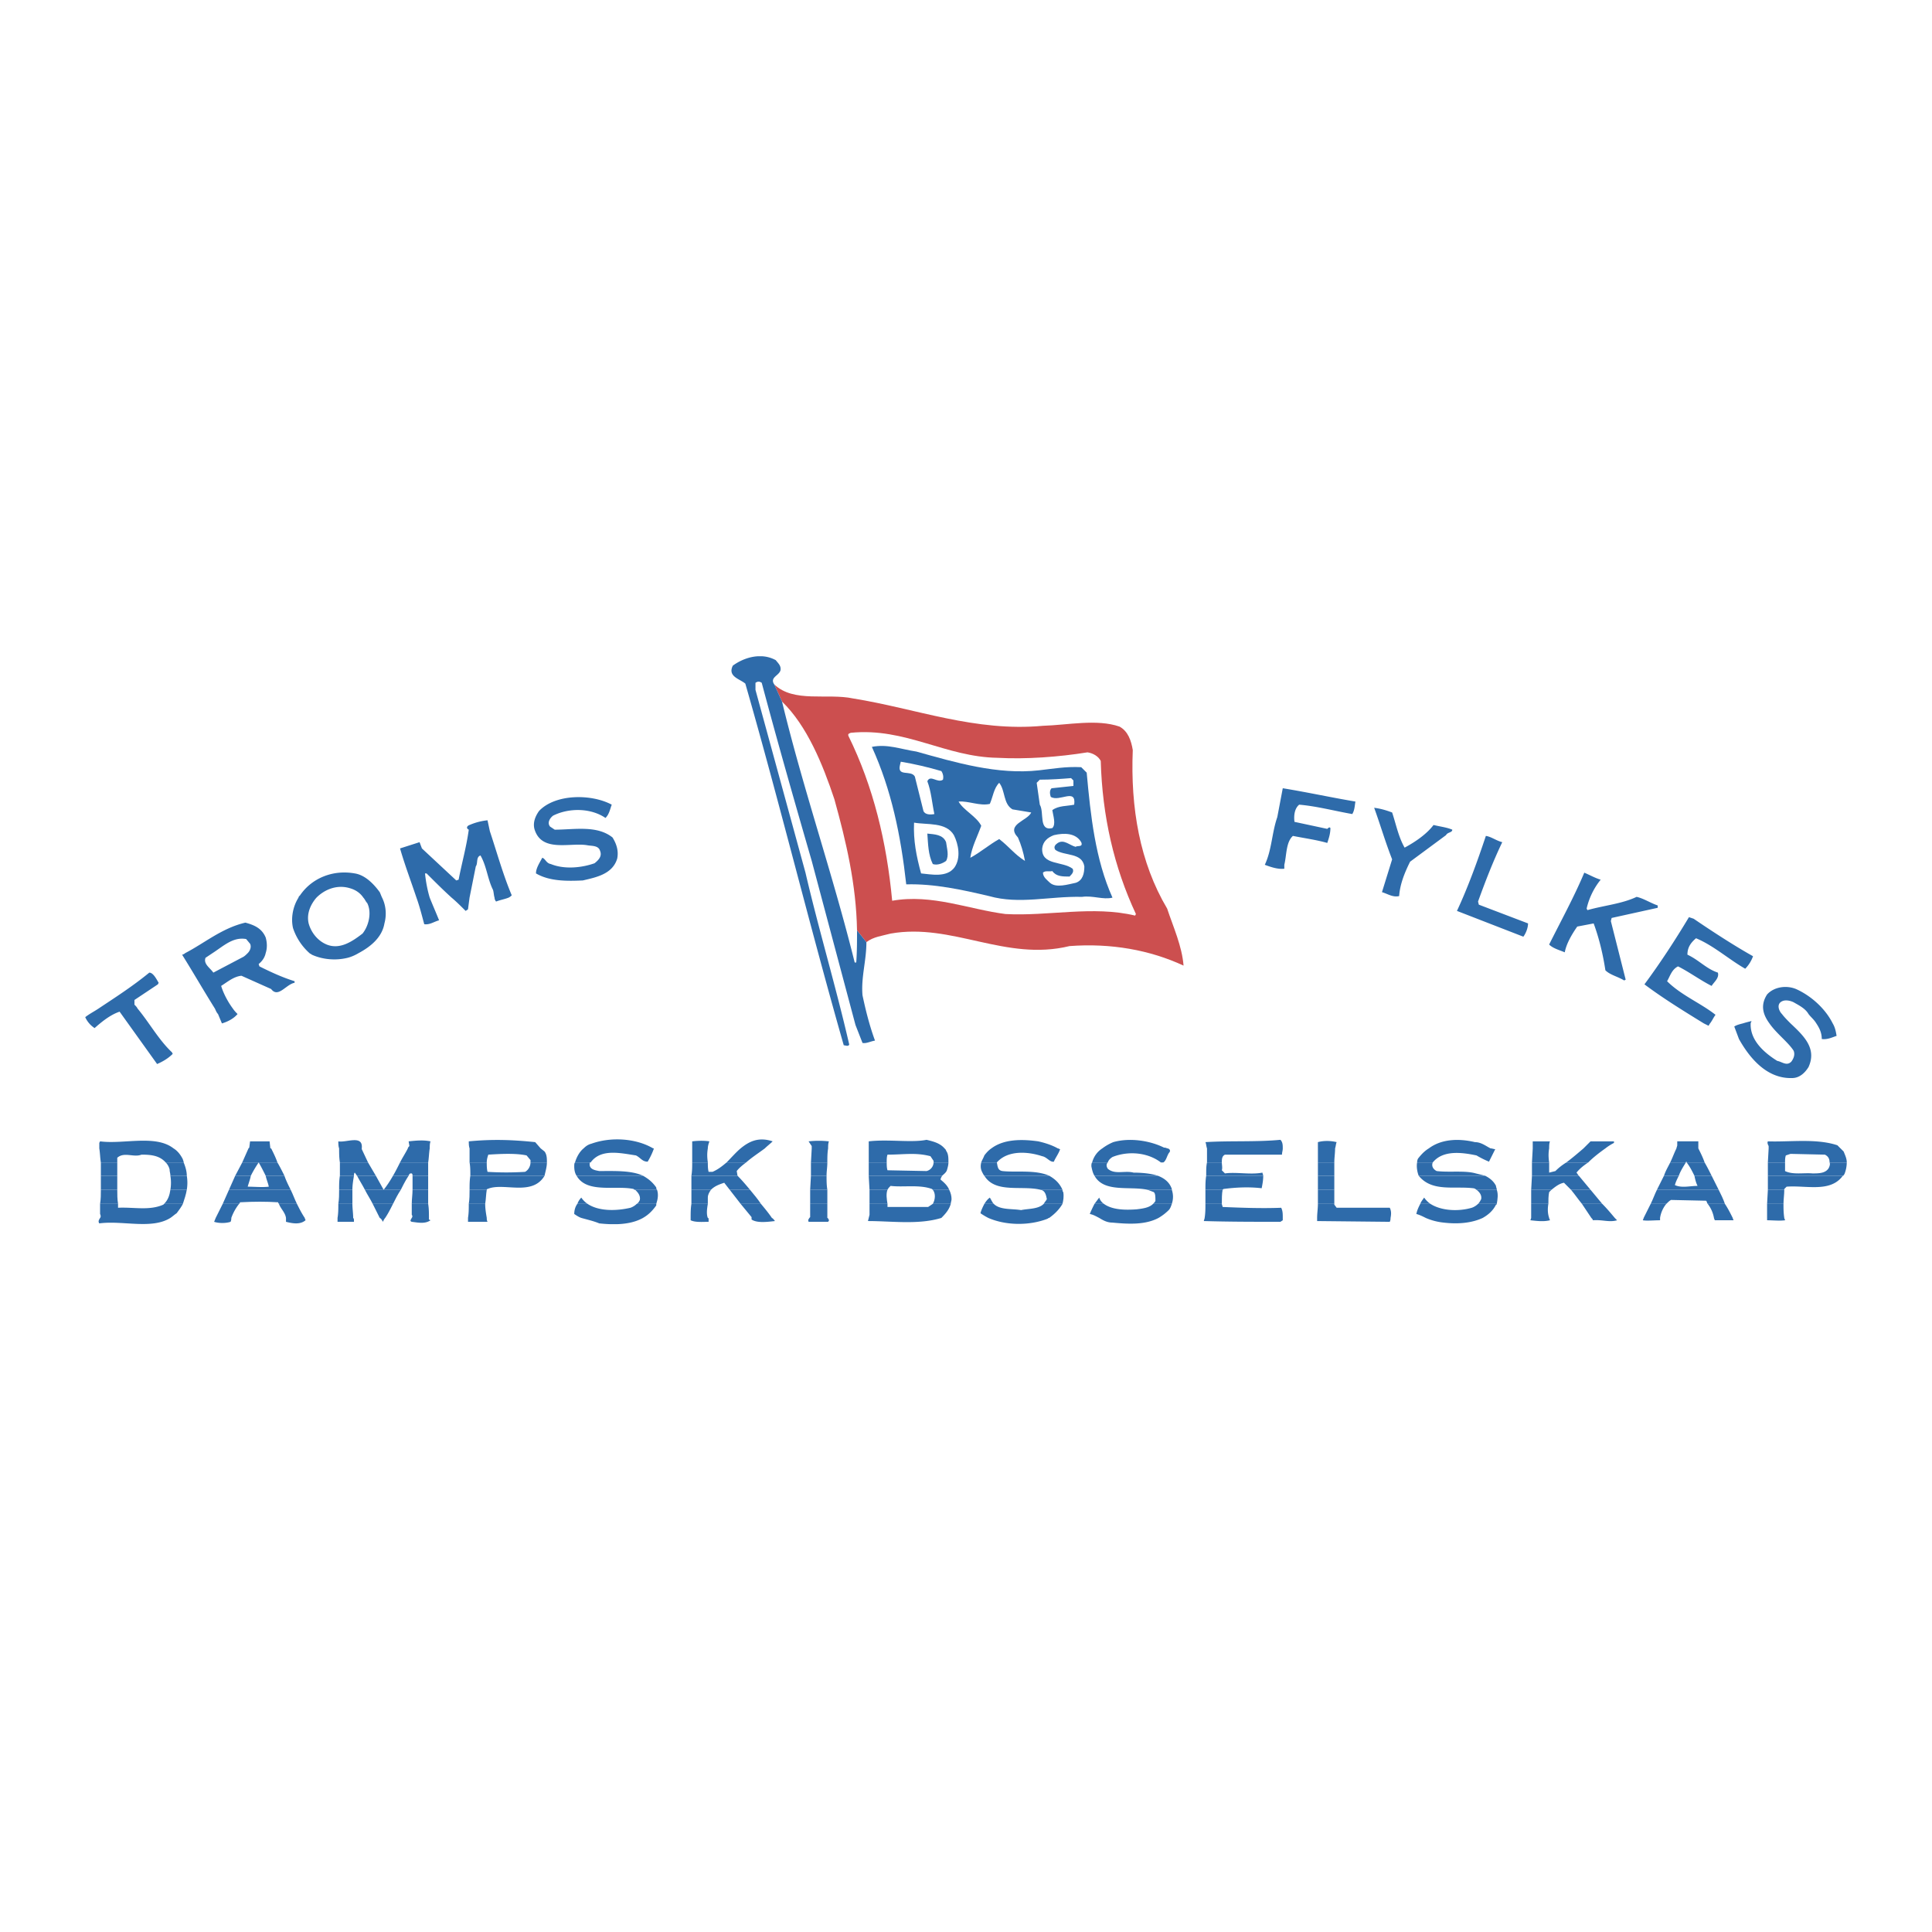 <svg xmlns="http://www.w3.org/2000/svg" width="2500" height="2500" viewBox="0 0 192.756 192.756"><g fill-rule="evenodd" clip-rule="evenodd"><path fill="#fff" d="M0 0h192.756v192.756H0V0z"/><path d="M77.245 68.281l.779 1.714c2.494 2.416 4.053 6.235 5.222 9.742 1.169 4.208 2.182 8.495 2.26 13.093l.935 1.17c.702-.545 1.559-.623 2.416-.857 6.157-1.091 11.458 2.806 17.848 1.248 4.131-.312 8.027.389 11.379 1.948-.156-1.948-1.014-3.819-1.637-5.689-2.729-4.598-3.664-10.054-3.43-15.821-.156-.935-.467-1.871-1.324-2.338-2.262-.779-5.145-.156-7.639-.078-6.781.624-12.625-1.714-18.938-2.728-2.572-.547-5.923.466-7.871-1.404z" fill="#cc4f4f"/><path d="M99.535 75.607c2.805.156 6.078-.078 8.963-.546.545.078 1.09.39 1.324.857.156 5.533 1.324 10.6 3.508 15.275l-.078.156c-4.209-1.014-8.652.078-12.938-.156-3.664-.468-7.327-2.026-11.301-1.325-.546-5.845-1.871-11.379-4.365-16.445-.078-.233.078-.233.234-.312 5.456-.544 9.431 2.418 14.653 2.496z" fill="#fff"/><path d="M103.666 76.854c1.402-.156 2.648-.39 4.207-.312l.547.546c.389 4.287.857 8.651 2.572 12.47-.936.234-1.949-.233-3.041-.078-3.273-.078-6.234.78-9.273-.078-2.65-.624-5.456-1.247-8.262-1.169-.546-4.91-1.481-9.43-3.429-13.717 1.559-.312 2.883.234 4.442.467 3.897 1.091 8.106 2.338 12.237 1.871z" fill="#2e6baa"/><path d="M93.923 76.932c.156.234.234.545.156.857-.545.39-1.247-.545-1.559.156.39 1.013.468 2.182.702 3.273-.39.078-.936.078-1.091-.312l-.857-3.429c-.39-.701-1.792.078-1.48-1.169l.078-.312c1.401.234 2.726.546 4.051.936zM107.094 77.867v.546l-2.182.233c-.234.234-.156.624-.078.857.857.546 2.572-.935 2.338.779-.701.156-1.559.078-2.182.546.078.545.389 1.402 0 1.792-1.402.312-.779-1.559-1.248-2.338l-.311-2.182.311-.312c1.092 0 2.184-.078 3.119-.156l.233.235zM101.016 80.75l1.871.312c-.391.857-2.572 1.169-1.326 2.494.312.702.545 1.481.701 2.338-1.012-.624-1.559-1.403-2.572-2.183-1.09.624-1.869 1.325-2.883 1.871.156-1.091.701-2.104 1.092-3.195-.469-.936-1.793-1.559-2.261-2.416 1.013-.078 2.104.467 3.118.234.311-.702.389-1.559.934-2.104.624.779.39 2.104 1.326 2.649zM95.17 83.322c.468.936.702 2.26.078 3.196-.779 1.091-2.416.701-3.351.623-.468-1.714-.78-3.273-.702-5.066 1.325.234 3.196-.077 3.975 1.247z" fill="#fff"/><path d="M94.391 84.024c.078.623.312 1.325 0 1.871-.312.233-.857.467-1.325.312-.468-.935-.468-2.026-.546-3.04.702.078 1.559.078 1.871.857z" fill="#2e6baa"/><path d="M107.873 84.024c.234.546-.467.312-.545.468-.623-.156-1.168-.78-1.793-.39-.232.156-.467.39-.232.701.934.624 2.648.234 2.883 1.637 0 .701-.156 1.403-.857 1.637-.779.156-1.949.545-2.572 0-.232-.234-.701-.546-.701-1.013.234-.234.623-.078.936-.156.389.545 1.014.545 1.715.545.234-.233.467-.467.311-.779-1.012-.779-3.117-.312-3.039-2.027.078-.701.547-1.091 1.17-1.325 1.011-.234 2.179-.234 2.724.702z" fill="#fff"/><path d="M16.999 121.512c-1.871 1.17-4.754.234-7.092.545-.156-.232 0-.389.078-.545h7.014zm44.601.623h-.742c-.361-.012-.72-.041-1.071-.078-.546-.232-1.247-.389-1.792-.545h6.157c-.75.422-1.64.59-2.552.623zm-38.521-.623c0 .078 0 .234-.078.389-.468.156-1.169.156-1.637 0l.156-.389h1.559zm7.325 0c0 .078.078.156.078.234-.545.467-1.325.311-1.948.154v-.389h1.87v.001zm4.832 0c.078.078.078.156.078.234v.154h-1.637v-.389h1.559v.001zm3.196 0c-.078.078-.156.234-.234.389-.078-.154-.156-.311-.312-.389h.546zm4.364 0v.156l.156.078c-.545.389-1.247.232-1.871.154-.233-.076-.078-.232 0-.389h1.715v.001zm5.768 0c0 .156 0 .234.078.389h-1.948v-.389h1.87zm22.056 0c.078 0 .078.078.078.156v.232c-.546 0-1.325.078-1.792-.154v-.234h1.714zm6.39 0c.156.078.234.234.312.312-.701.076-1.792.232-2.338-.156v-.156h2.026zm5.534 0c.078 0 .078.078.078.078.078.156.156.078 0 .311h-1.948c-.078-.232 0-.232.078-.389h1.792zm11.379 0c-2.26.701-4.988.312-7.326.312l.078-.312h7.248zm10.755 0c-.078 0-.154.078-.154.078-1.793.701-4.131.701-5.924-.078h6.078zm10.912 0c-1.324.701-2.961.623-4.598.467-.547 0-.936-.232-1.326-.467h5.924zm12.392 0v.234l-.234.154c-2.572 0-5.145 0-7.639-.076 0-.078.078-.234.078-.312h7.795zm10.754 0c0 .078 0 .234-.078.389l-7.248-.076v-.312h7.326v-.001zm9.198 0c-1.17.545-2.572.623-3.896.467a6.007 6.007 0 0 1-1.793-.467h5.689zm6.625 0c0 .078.078.156.078.234-.625.154-1.248.078-1.949 0l.078-.234h1.793zm6.546 0l.232.234c-.779.232-1.48-.078-2.416 0 0-.078-.078-.156-.154-.234h2.338zm4.52 0v.234c-.623 0-1.324.078-1.715 0 0-.078.078-.156.078-.234h1.637zm7.248 0c0 .078.078.156.078.234h-1.871c0-.078-.078-.156-.078-.234h1.871zm5.145 0c0 .078.078.156.078.234-.547.078-1.248 0-1.793 0v-.234h1.715z" fill="#2e6baa"/><path d="M16.375 120.109l-.078.078c-1.402.623-2.961.232-4.52.311v-.389H9.985v1.012c.078.156.078.312 0 .391h7.014c.234-.156.39-.312.624-.467.234-.312.468-.625.624-.936h-1.872zm7.482 0a4.967 4.967 0 0 0-.779 1.402H21.52l.701-1.402h1.636zm5.768 0c.234.467.468.936.779 1.402h-1.871c-.078-.545-.545-.936-.701-1.402h1.793zm5.534 0c0 .467.078.936.078 1.402h-1.559c.078-.467.078-.936.078-1.402h1.403zm4.052 0c-.234.467-.468.936-.779 1.402h-.546l-.701-1.402h2.026zm3.507 0c.078.467.078.936.078 1.402h-1.715a.237.237 0 0 0 0-.312v-1.09h1.637zm5.69 0c0 .467.078.936.156 1.402h-1.871c.078-.467.078-.936.078-1.402h1.637zm10.21 0c1.169.779 2.961.701 4.286.389a1.71 1.71 0 0 0 .624-.389h1.948v.154c-.39.547-.779.936-1.325 1.248h-6.157c-.234-.078-.468-.234-.702-.391 0-.311.078-.701.312-1.012h1.014v.001zm12.002 0c-.078.467-.156 1.012 0 1.402h-1.714c0-.467 0-.936.078-1.402h1.636zm5.299 0c.39.467.779.936 1.091 1.402h-2.026v-.078l-1.091-1.324h2.026zm6.625 0v1.402h-1.792l.078-.078v-1.324h1.714zm10.522 0l-.468.311h-4.053v-.311h-1.793v1.09l-.078.312h7.248c.468-.467.78-.857.936-1.402h-1.792zm6.079 0c.623.623 1.793.467 2.729.623.701-.156 1.715-.078 2.26-.623h1.871c-.312.545-.779 1.012-1.326 1.402H98.6a6.813 6.813 0 0 1-.779-.467c.078-.312.232-.625.389-.936h.935v.001zm10.99 0c.857.623 2.182.623 3.273.545.623-.078 1.246-.156 1.637-.545h1.869c-.078.232-.156.467-.311.623a5.031 5.031 0 0 1-1.014.779h-5.924c-.311-.156-.545-.312-.936-.391.156-.389.312-.701.469-1.012h.937v.001zm11.767 0c0 .078.078.232.078.311 1.871.078 3.896.156 5.846.078.156.312.156.623.156 1.014h-7.795c.078-.467.078-.936.078-1.402h1.637v-.001zm11.223 0v.078l.234.311h5.299c.156.312.156.623.078 1.014h-7.326c0-.467.078-.936.078-1.402h1.637v-.001zm9.586 0c1.092.701 2.807.779 4.131.389.234-.078.469-.234.623-.389h1.871s0 .078-.078.078c-.311.623-.779 1.012-1.324 1.324h-5.689c-.312-.156-.623-.312-.936-.391.078-.389.234-.701.391-1.012h1.011v.001zm11.769 0c-.078.467-.078.936.078 1.402h-1.793v-1.402h1.715zm5.377 0c.469.467.857.936 1.248 1.402h-2.338l-.936-1.402h2.026zm6.391 0a2.89 2.89 0 0 0-.623 1.402h-1.637l.701-1.402h1.559zm5.846 0c.312.467.545.936.779 1.402h-1.871a3.213 3.213 0 0 0-.623-1.402h1.715zm5.845 0c0 .467 0 .857.078 1.402h-1.715v-1.402h1.637z" fill="#2e6baa"/><path d="M16.999 118.705c-.078.547-.234 1.014-.624 1.404h1.871c.156-.469.312-.936.39-1.404h-1.637zm12.002 0c.234.469.39.936.624 1.404h-1.792c-.078-.078-.078-.078-.078-.156-1.247-.078-2.338-.078-3.819 0 0 .078 0 .078-.078.156h-1.637l.624-1.404h6.156zm6.158 0v1.404h-1.403c.078-.469.078-.936.078-1.404h1.325zm3.117 0h1.715c-.312.469-.546.936-.779 1.404h-2.026c-.234-.469-.546-.936-.78-1.404h1.87zm4.442 0v1.404h-1.637c0-.469.078-.936.078-1.404h1.559zm5.846 0c-.078.469-.078.936-.156 1.404h-1.637c.078-.469.078-.936.078-1.404h1.715zm16.99 0c.156.469.078.936-.078 1.404h-1.948c.156-.078.233-.234.312-.391.078-.467-.234-.779-.468-1.014h2.182v.001zm5.378 0c-.156.234-.312.469-.312.779v.625h-1.637v-1.404h1.949zm3.897 0c.39.469.779.936 1.091 1.404h-2.026l-1.091-1.404h2.026zm7.715 0v1.404H80.83v-1.404h1.714zm10.522 0c.312.391.233 1.014 0 1.404h1.792c0-.156.078-.312.078-.469 0-.311-.078-.623-.233-.936h-1.637v.001zm12.938 0c0 .078 0 .156.078.234.078.469 0 .857-.078 1.17h-1.871c.078-.156.234-.312.312-.469-.078-.389-.156-.857-.625-.936h2.184v.001zm10.91 0c.156.469.156.936 0 1.404h-1.869c.076-.078.232-.234.232-.312 0-.389 0-.701-.156-.857-.232-.078-.389-.156-.623-.234h2.416v-.001zm5.066 0c-.078.391-.078.936-.078 1.404h-1.637v-1.404h1.715zm11.145 0v1.404h-1.637v-1.404h1.637zm16.211 0c.156.469.078.936 0 1.404h-1.871c.156-.156.234-.312.312-.469.078-.389-.156-.701-.467-.936h2.026v.001zm5.455 0l-.232.234c-.078.391-.078.779-.078 1.17h-1.715v-1.404h2.025zm3.898 0l1.168 1.404h-2.025c-.391-.469-.701-.936-1.092-1.404h1.949zm12.782 0c.234.469.467.936.623 1.404h-1.715c-.078-.078-.078-.234-.156-.312l-3.506-.078c-.156.078-.312.234-.469.391h-1.559c.234-.469.391-.936.623-1.404h6.159v-.001zm6.547 0c0 .469-.078.936-.078 1.404h-1.637l.078-1.404h1.637zM9.985 120.109c.078-.469.078-.936.078-1.404H11.7c0 .469 0 .936.078 1.404H9.985zm47.619 0c.078-.234.234-.469.39-.625.156.234.39.469.624.625h-1.014zm29.148 0v-1.404h1.793c-.156.391-.078.936 0 1.404h-1.793zm11.457 0c.156-.234.312-.469.547-.625.156.234.232.469.389.625h-.936zm10.99 0c.156-.234.311-.391.467-.625.078.234.234.469.469.625h-.936zm32.5 0c.078-.234.232-.391.389-.625.156.234.391.469.623.625h-1.012z" fill="#2e6baa"/><path d="M16.999 117.303a4.23 4.23 0 0 1 0 1.402h1.637a4.23 4.23 0 0 0 0-1.402h-1.637zm9.508 0c.078.391.234.701.312 1.092-.702.078-1.403 0-2.104 0 .078-.312.234-.701.312-1.092h-1.559l-.624 1.402h6.157c-.233-.467-.468-.934-.624-1.402h-1.87zm8.807 0c-.078.469-.156.936-.156 1.402h-1.325c0-.467 0-.934.078-1.402h1.403zm2.183 0l.779 1.402h-1.871c-.234-.467-.545-.934-.779-1.402h1.871zm3.273 0c-.312.469-.546.936-.779 1.402h-1.715c.312-.389.624-.855.936-1.402h1.558zm1.948 0v1.402H41.16v-1.402h1.558zm11.613 0c-1.247 2.105-4.131.623-5.689 1.324-.078 0-.078.078-.078.078h-1.715c0-.467 0-.934.078-1.402h7.404zm9.82 0c.546.312.936.623 1.325 1.17 0 .078 0 .154.078.232h-2.182c-.078 0-.078 0-.156-.078-1.792-.389-4.676.469-5.689-1.324h6.624zm9.431 0c.467.469.857.936 1.247 1.402h-2.026l-.546-.701c-.468.156-.935.312-1.325.701h-1.949v-1.402h4.599zm8.884 0c0 .469 0 .936.078 1.402H80.83l.078-1.402h1.558zm11.535 0c-.078.156-.156.234-.156.391.39.311.701.623.857 1.012h-1.637l-.078-.078c-1.247-.467-2.884-.154-4.131-.311-.156.156-.233.234-.312.389h-1.793l-.078-1.402h7.328v-.001zm10.677 0c.547.312 1.014.701 1.326 1.402h-2.184c-1.869-.467-4.52.391-5.611-1.402h6.469zm10.834 0c.623.234 1.168.623 1.402 1.324v.078h-2.416c-1.793-.389-4.363.312-5.299-1.402h6.313zm10.521 0c0 .469-.078.857-.156 1.248-1.324-.156-2.65-.078-3.818.076l-.078.078h-1.715c0-.467 0-.934.078-1.402h5.689zm7.092 0v1.402h-1.637v-1.402h1.637zm15.043 0c.467.234.857.547 1.09 1.014 0 .156.078.234.078.389h-2.025c-.078-.078-.234-.154-.312-.154-1.949-.234-4.131.389-5.455-1.248h6.624v-.001zm9.352 0c.391.469.779.936 1.17 1.402h-1.949c-.234-.232-.467-.467-.701-.701-.469.078-.857.391-1.248.701h-2.025l.078-1.402h4.675zm11.535 0c.078.391.156.701.312 1.014-.781 0-1.561.234-2.262-.078.078-.312.234-.623.391-.936h-1.48c-.234.469-.469.936-.703 1.402h6.158c-.234-.467-.469-.934-.701-1.402h-1.715zm14.808 0c-1.248 1.715-3.664.936-5.613 1.092l-.232.232v.078h-1.637v-1.402h7.482zm-173.8 1.402v-1.402H11.7v1.402h-1.637z" fill="#2e6baa"/><path d="M16.532 115.979c.156.156.312.389.39.701 0 .234.078.391.078.623h1.637c0-.467-.156-.936-.312-1.324h-1.793zm11.144 0c.234.389.468.857.702 1.324h-1.871c-.234-.467-.467-.936-.701-1.324-.312.467-.546.857-.779 1.324h-1.559l.702-1.324h3.506zm9.041 0l.779 1.324h-1.87c-.078-.078-.156-.232-.234-.311-.078.078-.078.232-.078.311h-1.403v-1.324h2.806zm6.001 0v1.324H41.16c0-.078 0-.156-.078-.232h-.156c-.078.076-.156.154-.156.232h-1.559c.233-.389.467-.857.701-1.324h2.806zm10.21 0c0 .389-.234.779-.546.936a29.926 29.926 0 0 1-3.741 0c-.078-.312-.078-.625-.078-.936h-1.715c.078.389.078.857.078 1.324h7.404c.078-.389.234-.857.234-1.324h-1.636zm6.001 0h-.078c-.156.701.546.779.936.857 1.48 0 3.195-.078 4.364.467h-6.625c-.156-.232-.234-.545-.234-.936 0-.156 0-.311.078-.389h1.559v.001zm11.691 0c0 .311 0 .623.078.936h.39c.545-.234.936-.547 1.403-.936h1.949c-.312.232-.702.545-.936.857l.078.467h-4.599c.078-.467.078-.936.078-1.324h1.559zm11.924 0c0 .467-.078.857-.078 1.324h-1.559v-1.324h1.637zm10.6 0a.914.914 0 0 1-.702.857l-3.896-.078c-.078-.234-.078-.547-.078-.779h-1.792v1.324h7.326c.156-.156.39-.311.468-.545.078-.234.156-.547.156-.779h-1.482zm6.313 0c.078.389.078.779.545.857 1.324.156 3.273-.156 4.676.467h-6.469c-.078-.078-.156-.232-.232-.389-.156-.312-.156-.625-.078-.936h1.558v.001zm11.066 0c-.156.156-.156.389 0 .623.701.623 1.715.156 2.572.391.779 0 1.715.078 2.416.311h-6.312c-.156-.232-.234-.545-.312-.936 0-.156 0-.311.078-.389h1.558zm5.534 0H115.825h.232zm5.845 0c0 .232.078.545 0 .779l.312.312c1.168-.156 2.57.154 3.74-.078 0 .078.078.232.078.311h-5.689v-.232c0-.391 0-.703.078-1.092h1.481zm11.223 0v1.324h-1.637v-1.324h1.637zm9.82 0c-.156.389.078.701.391.857 1.246.156 2.805-.078 3.896.234.311.076.623.154.936.232h-6.625c-.156-.389-.234-.936-.156-1.324h1.558v.001zm11.614 0v1.014l.623-.156a5.77 5.77 0 0 1 1.092-.857h2.182c-.467.311-.857.623-1.17 1.014.078.078.156.232.234.311h-4.676v-1.324h1.715v-.002zm13.716 0c.311.389.545.857.779 1.324h1.715c-.234-.467-.469-.936-.701-1.324h-1.793zm14.262 0c.078.156 0 .389-.078.545-.311.547-1.012.547-1.637.547-.857-.078-1.947.154-2.727-.234v-.857h-1.715v1.324h7.482c.076 0 .076-.078.154-.156a3.12 3.12 0 0 0 .234-1.168h-1.713v-.001zm-172.474 1.324v-1.324H11.7v1.324h-1.637zm155.953 0c.154-.467.389-.857.623-1.324h1.559c-.234.389-.545.857-.701 1.324h-1.481z" fill="#2e6baa"/><path d="M17.311 114.574c.39.234.701.625.935 1.092 0 .078.078.156.078.312h-1.792c-.624-.701-1.481-.779-2.416-.779-.779.311-1.715-.312-2.416.311v.469h-1.637c-.078-.469-.078-.936-.156-1.404h7.404v-.001zm9.664 0h.078c.233.469.467.936.623 1.404h-3.507l.623-1.404h2.183zm9.119 0v.078l.624 1.326h-2.806c-.078-.469-.078-.936-.078-1.404h2.26zm6.781 0c-.078.469-.078.936-.156 1.404h-2.806c.233-.469.545-.936.779-1.404h2.183zm11.066 0l.39.312c.234.312.234.701.234 1.092h-1.637v-.234l-.39-.467c-1.091-.234-2.572-.156-3.819-.078-.078.234-.155.467-.155.779h-1.715v-1.404h7.092zm11.224 0h.078c-.156.469-.39.936-.624 1.326-.546 0-.701-.391-1.169-.623-1.559-.234-3.507-.703-4.521.701H57.37c.156-.545.468-1.092.857-1.404h6.938zm5.455 0c-.078.469-.078.859 0 1.404h-1.559v-1.404h1.559zm5.689 0c-.624.469-1.247.859-1.87 1.404H72.49c.468-.469.936-1.014 1.403-1.404h2.416zm6.313 0c-.078.469-.078.936-.078 1.404h-1.636l.078-1.404h1.636zm11.613 0c.078.078.156.156.156.234.234.312.234.701.234 1.17h-1.481v-.156l-.312-.467c-1.481-.391-2.65-.156-4.287-.156-.078.234-.078.467-.078.779h-1.792v-1.404h7.56zm11.3 0c.078 0 .156.078.234.078-.156.469-.467.857-.623 1.248-.391.078-.701-.467-1.17-.545-1.402-.469-3.428-.625-4.52.623h-1.559c.078-.234.232-.469.311-.701.234-.312.469-.547.703-.703h6.624zm10.912 0c.156 0 .389.156.232.391-.232.234-.311.857-.623 1.014h-.232c-1.326-1.014-3.273-1.17-4.832-.545-.234.154-.391.311-.469.545h-1.559a2.374 2.374 0 0 1 1.014-1.404h6.469v-.001zm11.535 0c0 .234-.078.391-.078.625h-5.689c-.312.156-.312.467-.312.779h-1.48v-1.404h7.559zm5.221 0c0 .469-.078.936-.078 1.404h-1.637v-1.404h1.715zm15.51 0c.156 0 .312.078.467.078l-.623 1.248a9.526 9.526 0 0 1-1.246-.623c-1.482-.312-3.352-.547-4.365.701h-1.559c0-.234.078-.391.156-.469.311-.389.623-.701 1.014-.936h6.156v.001zm5.846 0c-.078.469-.078.859 0 1.404h-1.715l.078-1.404h1.637zm5.611 0c-.545.391-1.17.859-1.715 1.404h-2.182c.623-.469 1.168-.936 1.715-1.404h2.182zm9.273 0c.234.469.469.936.625 1.404h-1.793v-.078s-.078 0-.078.078h-1.559c.232-.469.389-.936.623-1.404h2.182zm14.186 0l.311.312c.156.391.312.701.312 1.092h-1.715c0-.391-.156-.623-.467-.779l-3.43-.078-.467.156c-.078.232-.078.467-.078.701h-1.715l.078-1.404h7.171z" fill="#2e6baa"/><path d="M9.907 114.574v-.545l.078-.156c2.338.312 5.533-.701 7.326.701H9.907zm14.885 0l.078-.076.078-.625h1.948l.078.701h-2.182zm9.041 0c-.078-.232-.078-.467-.078-.701.779.156 2.494-.701 2.338.701h-2.26zm6.859 0c0-.076.078-.154.156-.232l-.078-.469c.702-.076 1.48-.154 2.182 0-.078.234-.078.469-.078.701h-2.182zm6.157 0c-.078-.232-.078-.467-.078-.701 2.416-.232 4.365-.154 6.625.078l.545.623h-7.092zm11.379 0c.233-.232.467-.389.779-.467 1.948-.701 4.442-.545 6.157.467h-6.936zm10.833 0v-.701c.624-.076 1.247-.076 1.715 0-.078.234-.156.469-.156.701h-1.559zm4.832 0c.857-.701 1.792-1.168 3.195-.701-.233.234-.545.469-.779.701h-2.416zm7.092 0v-.232l-.312-.469a9.03 9.03 0 0 1 2.026 0c-.078.234-.078.469-.078.701h-1.636zm5.69 0v-.701c1.949-.232 4.287.156 5.767-.154.624.154 1.325.311 1.793.855h-7.56zm12.237 0c1.246-.934 3.039-.934 4.676-.701.701.156 1.402.391 1.947.701h-6.623zm11.067 0a5.037 5.037 0 0 1 1.09-.623c1.637-.467 3.664-.154 5.066.547.078 0 .156 0 .312.076h-6.468zm10.443 0c-.078-.232-.078-.467-.156-.623 2.416-.154 5.066 0 7.482-.232.234.232.234.545.234.855h-7.56zm11.066 0v-.623c.547-.154 1.248-.154 1.871 0-.078.156-.078.391-.156.623h-1.715zm11.069 0c1.246-.934 2.961-1.012 4.598-.623.623 0 1.092.391 1.559.623h-6.157zm10.365 0v-.701h1.715c-.078.234-.078.469-.078.701h-1.637zm5.066 0l.701-.701h2.338v.156a5.214 5.214 0 0 0-.857.545h-2.182zm9.274 0c0-.076.078-.232.078-.311v-.391h2.104v.701h-2.182v.001zm9.197 0v-.232c-.078-.156-.156-.312-.078-.469 2.182.078 4.832-.311 6.936.391l.312.311h-7.17v-.001zM86.441 94l-.935-1.169c0 1.091 0 2.104-.078 3.195h-.156c-2.182-8.806-5.144-17.301-7.248-26.03l-.779-1.714c-.468-.702.468-.857.624-1.403.078-.468-.234-.701-.468-1.013a3.182 3.182 0 0 0-1.363-.39H75.6c-.902.053-1.79.425-2.486.935-.546 1.092.702 1.325 1.247 1.793 3.429 11.924 6.391 24.083 9.82 36.084.156 0 .468.156.546-.078-1.325-5.766-3.04-11.456-4.365-17.146l-4.988-18.237v-.702c.234-.156.39-.156.624 0 1.559 5.846 3.273 11.847 4.988 17.77l4.365 16.367.701 1.793c.39.076.779-.156 1.247-.234-.546-1.48-.935-3.039-1.247-4.521-.156-1.792.389-3.429.389-5.3zM13.726 100.625c1.169 1.402 2.104 3.117 3.429 4.363l.078.156c-.468.469-1.013.779-1.559 1.014l-3.741-5.223c-.935.312-1.792 1.014-2.494 1.637a2.515 2.515 0 0 1-.935-1.09c.39-.312.857-.547 1.325-.857 1.637-1.092 3.352-2.182 5.066-3.586.39 0 .701.623.935 1.014l-.078.156-2.338 1.559v.467c.156.156.234.234.312.39zm16.055-11.068c0-.078.078-.156.156-.233 1.169-1.715 3.273-2.572 5.455-2.183 1.013.156 1.871 1.014 2.494 1.871.078.156.156.39.234.545.39.779.468 1.715.234 2.572-.234 1.403-1.403 2.338-2.572 2.961-.39.234-.78.39-1.091.468-1.247.312-2.572.156-3.585-.312-.078-.078-.156-.078-.234-.156a5.814 5.814 0 0 1-1.637-2.494c-.234-1.012 0-2.181.546-3.039zm6.469 0c-.312-.468-.779-.779-1.325-.935-1.247-.39-2.494.078-3.351.935-.546.624-1.014 1.559-.78 2.572.234.857.857 1.714 1.792 2.104 1.325.545 2.572-.312 3.585-1.092.624-.779.936-2.104.468-3.039-.156-.155-.234-.389-.389-.545zm5.299 0c-.545-1.637-1.169-3.273-1.637-4.91l1.948-.623.234.623 3.429 3.196.234-.078c.312-1.637.779-3.273 1.013-4.988-.312-.156-.156-.39.078-.468a6.03 6.03 0 0 1 1.792-.468l.234 1.092c.701 2.104 1.325 4.364 2.182 6.391a1.059 1.059 0 0 1-.312.233c-.39.156-.857.234-1.247.39a.596.596 0 0 1-.156-.39c-.078-.233-.078-.545-.156-.779-.545-1.091-.623-2.338-1.247-3.429-.468.156-.233.779-.468 1.091l-.623 3.117-.156 1.169-.234.156c-.468-.468-.936-.935-1.403-1.325-.857-.779-1.559-1.48-2.494-2.416h-.156c.078.779.234 1.637.468 2.416.312.779.623 1.481.935 2.26-.546.156-.935.468-1.481.39-.231-.857-.465-1.792-.777-2.65zm19.485-9.274c-.156.39-.234.936-.624 1.325-1.481-1.014-3.663-1.014-5.222-.234-.312.234-.624.701-.312 1.091l.468.312c1.948 0 4.208-.468 5.768.779.389.624.623 1.325.467 2.104-.467 1.559-2.104 1.87-3.429 2.182-1.637.078-3.352.078-4.676-.702 0-.545.39-1.091.624-1.559.312.078.39.545.857.624 1.325.545 3.04.39 4.364-.078.39-.312.779-.701.545-1.247-.156-.546-.857-.468-1.247-.546-1.715-.312-4.599.779-5.3-1.637-.156-.624.078-1.247.468-1.792 1.637-1.713 5.222-1.713 7.249-.622zM18.48 95.091c1.948-1.013 3.663-2.494 6.001-3.04.857.234 1.637.546 2.026 1.481.156.545.156 1.091 0 1.559-.078.39-.312.78-.701 1.091l.078.234c1.091.545 2.26 1.092 3.507 1.48v.156c-.857.156-1.637 1.559-2.338.623l-2.962-1.324c-.779.078-1.403.623-2.026 1.014.234.779.702 1.637 1.169 2.26.156.232.312.389.467.545-.39.467-1.013.779-1.559.936l-.39-.936c-.156-.156-.234-.389-.312-.545-1.169-1.871-2.104-3.508-3.273-5.378.079 0 .235-.078.313-.156zm6.235 0c.234-.234.39-.624.234-.935l-.39-.468c-1.325-.234-2.26.702-3.352 1.403l-.701.468c-.234.623.468 1.014.779 1.48l2.962-1.558c.156-.078.312-.234.468-.39zM170.613 102.105c-.078.078-.078.156-.156.234l-.467-.234c-2.027-1.248-4.053-2.494-5.924-3.896 1.559-2.105 3.039-4.365 4.441-6.703l.469.156c1.715 1.169 3.975 2.65 5.924 3.741a3.43 3.43 0 0 1-.779 1.248c-1.637-.936-3.195-2.339-4.91-3.041-.547.468-.857.936-.857 1.637 1.168.546 1.869 1.404 3.039 1.792.156.545-.391.936-.623 1.326-1.092-.547-2.262-1.404-3.352-1.949-.623.312-.779.936-1.092 1.48 1.404 1.402 3.352 2.182 4.832 3.352-.232.313-.31.545-.545.857zm3.274 0c.234-.078.545-.156.857-.234 0 .078-.078.156-.078.234-.078 1.715 1.402 2.961 2.65 3.74.467.078.934.547 1.402.078.234-.311.389-.701.234-1.09-.547-.857-1.715-1.715-2.416-2.729-.625-.857-.936-1.793-.234-2.885.701-.777 1.947-.934 2.883-.545 1.404.623 2.885 1.871 3.664 3.43.234.389.311.779.389 1.246-.467.156-.936.391-1.48.312 0-.623-.234-1.092-.545-1.559-.234-.391-.545-.623-.779-.936-.312-.545-.936-.857-1.48-1.168-.312-.156-.703-.234-1.014-.156-.779.232-.469 1.012-.156 1.324.234.312.545.623.857.936 1.324 1.246 2.65 2.494 1.793 4.365-.391.623-.936 1.09-1.637 1.09-2.494.078-4.209-1.947-5.301-3.896l-.467-1.246c.235-.154.545-.232.858-.311zM135.23 79.971c-.078.467-.078.857-.312 1.247-1.793-.312-3.508-.78-5.299-.936-.469.39-.547 1.091-.469 1.715l3.273.701c.078-.078.234-.233.312-.078 0 .545-.156 1.013-.312 1.481-1.092-.312-2.26-.468-3.43-.702-.701.624-.623 1.948-.857 2.883v.39c-.623.078-1.324-.156-1.947-.39.701-1.48.701-3.195 1.246-4.754l.547-2.884c2.416.392 4.911.938 7.248 1.327zm3.663 1.091c.391 1.169.623 2.416 1.246 3.508 1.014-.546 2.184-1.325 2.885-2.261.623.156 1.324.234 1.871.468 0 .312-.469.234-.625.545l-3.584 2.65c-.547 1.091-1.014 2.26-1.092 3.429-.623.156-1.168-.234-1.715-.39l1.014-3.273c-.701-1.793-1.168-3.43-1.793-5.145.625.079 1.17.236 1.793.469zm10.988 2.962c-.934 1.948-1.713 3.975-2.416 5.923l.078.312 4.91 1.87c0 .468-.232 1.013-.467 1.325l-6.625-2.572c1.092-2.338 2.027-4.91 2.885-7.482.545.078 1.012.468 1.635.624zm9.82 3.741a7.111 7.111 0 0 0-1.402 2.884l.078.156c1.637-.468 3.43-.623 4.91-1.325.701.156 1.402.624 2.104.857v.234l-4.598 1.014-.078.312 1.48 5.845-.154.078c-.625-.389-1.404-.545-1.871-1.014-.234-1.558-.623-3.195-1.17-4.675l-1.637.312c-.545.779-1.09 1.715-1.246 2.572-.547-.234-1.17-.39-1.559-.779 1.168-2.338 2.494-4.754 3.506-7.17.547.231 1.092.543 1.637.699z" fill="#2e6baa"/></g></svg>